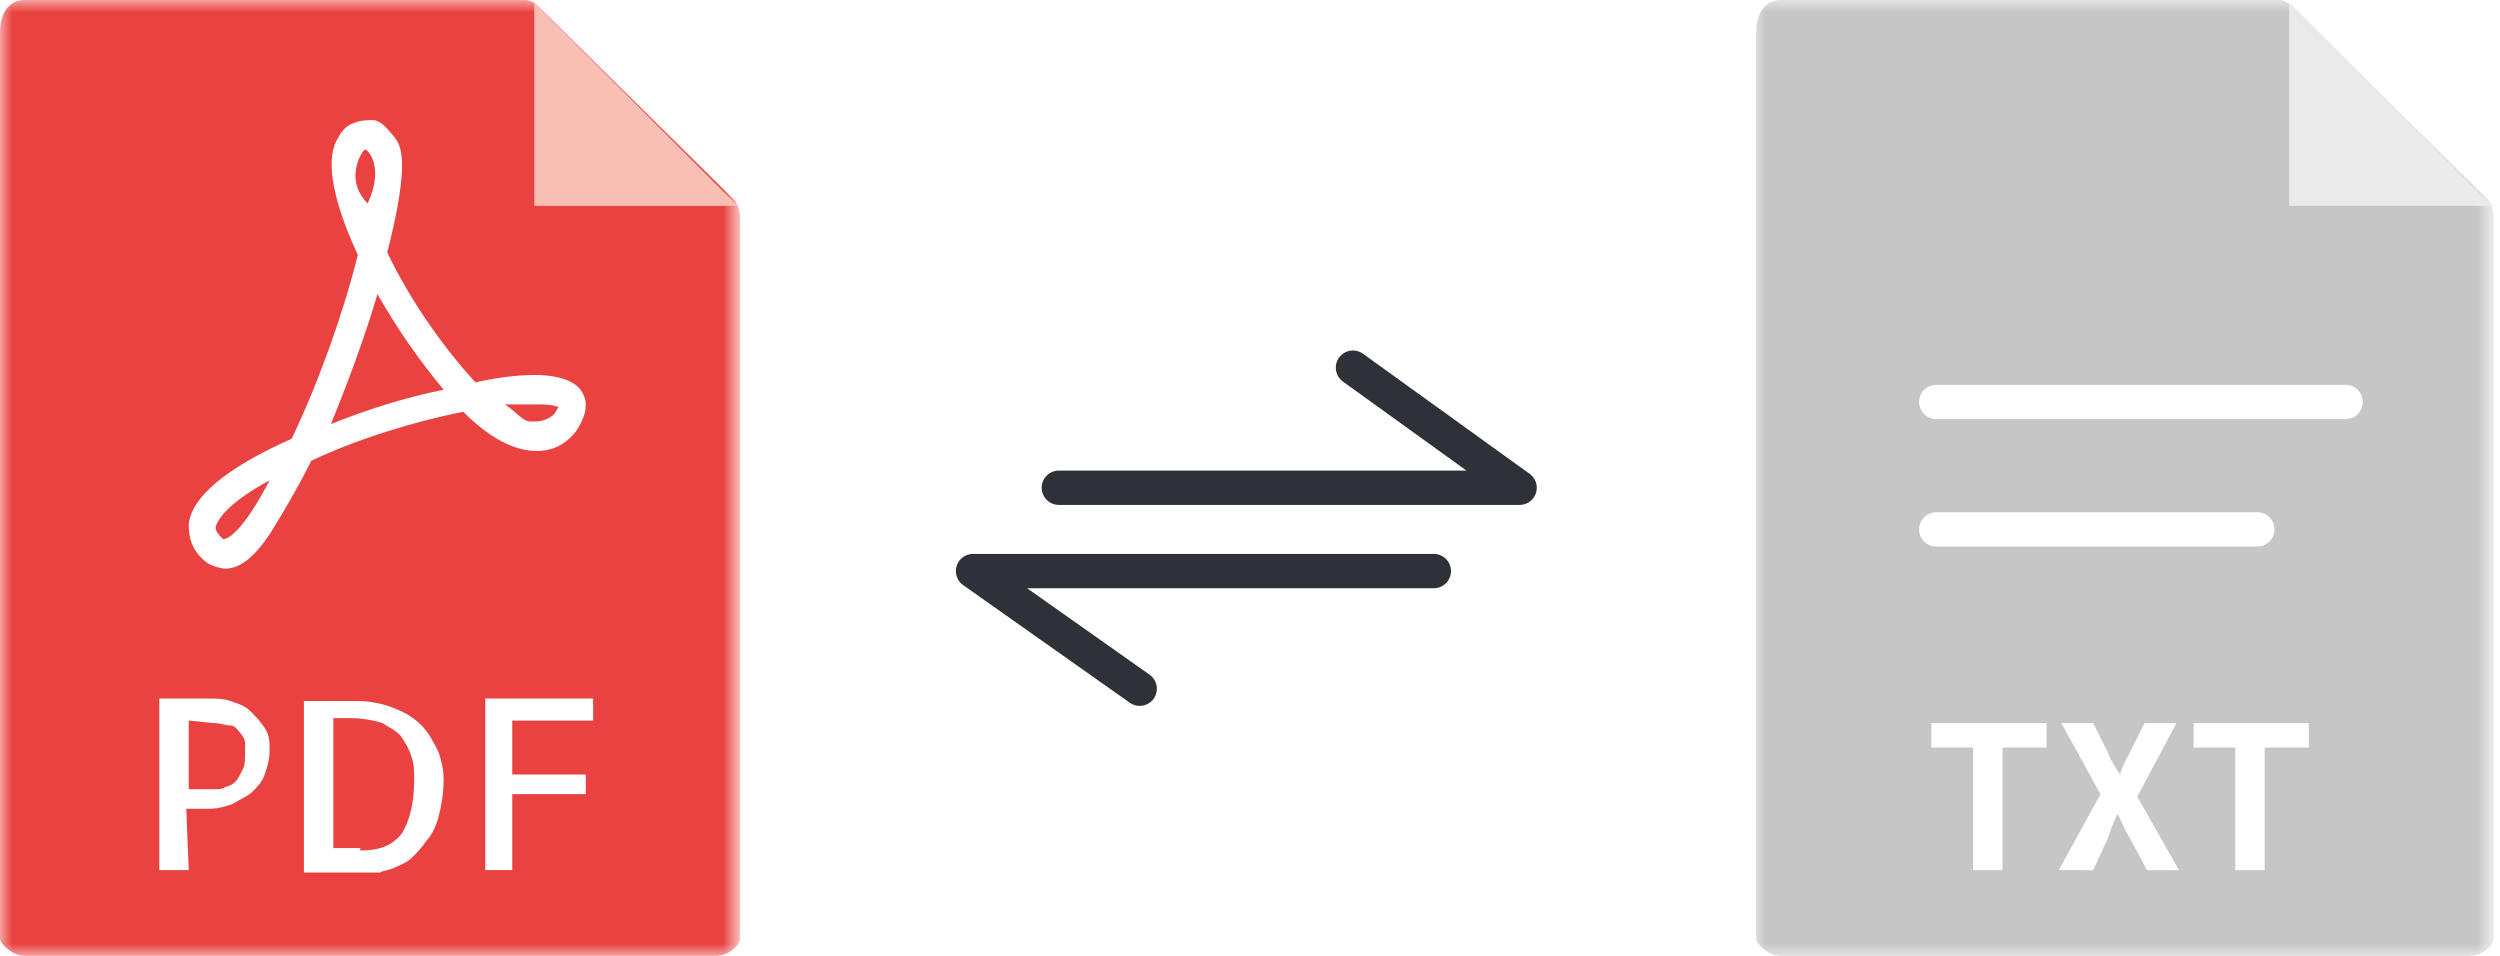 <svg xmlns="http://www.w3.org/2000/svg" viewBox="-21 9 102 39"><style type="text/css">.st0{fill:none;stroke:#2E3137;stroke-width:1.4;stroke-linecap:round;stroke-linejoin:round}.st1{filter:url(#a)}.st2{fill:#FFFFFF}.st3{mask:url(#b);fill:#E94240}.st4{fill:#F9BFB4}.st5{filter:url(#c)}.st6{mask:url(#d);fill:#C6C6C6}.st7{fill:#EAEAEA}.st8{fill:none;stroke:#FFFFFF;stroke-width:1.4;stroke-linecap:round}</style><g><path class="st0" d="M22.2 28.9H41L34.2 24" transform=""/><path class="st0" d="M-21 9M37.5 32.3H18.7l6.8 4.8M-21 9"/><g><g><defs><filter id="a" filterUnits="userSpaceOnUse" x="-21" y="9" width="30.2" height="39"><feColorMatrix values="1 0 0 0 0 0 1 0 0 0 0 0 1 0 0 0 0 0 1 0"/></filter></defs><mask maskUnits="userSpaceOnUse" x="-21" y="9" width="30.2" height="39" id="b"><path class="st1 st2" d="M-21 9H9.2v39H-21z"/></mask><path class="st3" d="M.4 9H-20c-.6 0-1 .5-1 1.3v37c0 .2.5.7 1 .7H8.2c.6 0 1-.5 1-.7V18c0-.5-.1-.6-.2-.8l-8.1-8C.8 9.1.6 9 .4 9"/></g><path class="st4" d="M.8 9.1v8.3h8.3z"/><path class="st2" d="M-6.1 15.1c-.1 0-.9 1.2.1 2.2.7-1.5 0-2.2-.1-2.2m.5 5.9c-.5 1.7-1.2 3.6-1.9 5.3 1.5-.6 3.1-1.1 4.6-1.4-1-1.2-1.9-2.5-2.7-3.9m5.2 4.5c.6.4.7.7 1.1.7.2 0 .6 0 .9-.3.1-.1.1-.2.2-.3-.1 0-.2-.1-.8-.1H-.4m-9.6 3.1c-1.5.8-2.1 1.5-2.2 1.9 0 .1 0 .2.3.5.2 0 .8-.3 1.9-2.4m-1.8 3.6c-.2 0-.5-.1-.7-.2-.7-.5-.8-1.1-.8-1.6.1-1.1 1.5-2.3 4.2-3.5 1.1-2.3 2.1-5.1 2.7-7.5-.7-1.5-1.4-3.5-.9-4.6.2-.4.4-.7.8-.8.2-.1.6-.1.7-.1.4 0 .7.5.9.7.2.3.7.8-.3 4.7.9 1.9 2.3 3.9 3.6 5.3.9-.2 1.7-.3 2.4-.3 1.1 0 1.8.3 2 .8.2.4.1.9-.3 1.5-.4.5-.9.8-1.6.8-.9 0-1.9-.5-3-1.6-2 .4-4.3 1.1-6.2 2-.6 1.2-1.2 2.2-1.7 3-.6.9-1.2 1.4-1.8 1.4"/><path class="st2" d="M-13.3 38.4v2.8h1.1c.1 0 .3 0 .4-.1.1 0 .3-.1.4-.2.1-.1.2-.3.3-.5s.1-.4.1-.7v-.4c0-.1-.1-.3-.2-.4-.1-.1-.2-.3-.4-.3s-.4-.1-.7-.1l-1-.1zm0 6.1h-1.2v-7h2c.3 0 .6 0 .9.1s.6.2.8.4.4.4.6.7.2.6.2.9c0 .4-.1.7-.2 1-.1.3-.3.5-.5.7-.2.2-.5.3-.8.5-.3.1-.6.2-1 .2h-.9l.1 2.5z"/><path class="st2" d="M-6.3 43.7c.8 0 1.3-.2 1.7-.7.3-.5.5-1.2.5-2.2 0-.3 0-.6-.1-.9-.1-.3-.2-.5-.4-.8s-.5-.4-.8-.6c-.3-.1-.8-.2-1.3-.2h-.7v5.3h1.1zm3.4-2.9c0 .6-.1 1.1-.2 1.5s-.3.8-.5 1c-.2.3-.4.5-.6.7-.2.2-.5.3-.7.4-.2.1-.4.1-.6.2h-3.1v-7h2.1c.6 0 1.1.1 1.6.3.5.2.8.4 1.1.7.3.3.5.7.7 1.1.1.3.2.7.2 1.1z"/><path class="st2" d="M-.1 38.4v2.2h3v.8h-3v3.1h-1.1v-7h4.4v.9z"/><g transform="translate(71.048 0)"><defs><filter id="c" filterUnits="userSpaceOnUse" x="-20.5" y="9" width="30.2" height="39"><feColorMatrix values="1 0 0 0 0 0 1 0 0 0 0 0 1 0 0 0 0 0 1 0"/></filter></defs><mask maskUnits="userSpaceOnUse" x="-20.5" y="9" width="30.2" height="39" id="d"><path class="st5 st2" d="M-20.5 9H9.8v39h-30.3z"/></mask><path class="st6" d="M1 9h-20.4c-.6 0-1 .5-1 1.3v37c0 .2.5.7 1 .7H8.7c.6 0 1-.5 1-.7V18c0-.5-.1-.6-.2-.8l-8.1-8C1.3 9.1 1.1 9 1 9"/></g><path class="st7" d="M72.4 9.1v8.3h8.3z"/><path class="st2" d="M59.5 39.5h-1.7v-1h4.7v1h-1.8v5h-1.2z"/><path class="st2" d="M64.7 41.4l-1.6-2.9h1.3l.6 1.2c.1.3.3.6.5.9.1-.4.3-.7.4-.9l.6-1.2h1.3l-1.6 3 1.7 3h-1.3l-.7-1.3c-.2-.3-.3-.6-.5-1-.2.4-.3.7-.4 1l-.6 1.3H63l1.7-3.1z"/><path class="st2" d="M70.2 39.5h-1.7v-1h4.7v1h-1.8v5h-1.2z"/><path class="st8" d="M58 25.4h16.7M58 30.6h13.1"/></g></g></svg>